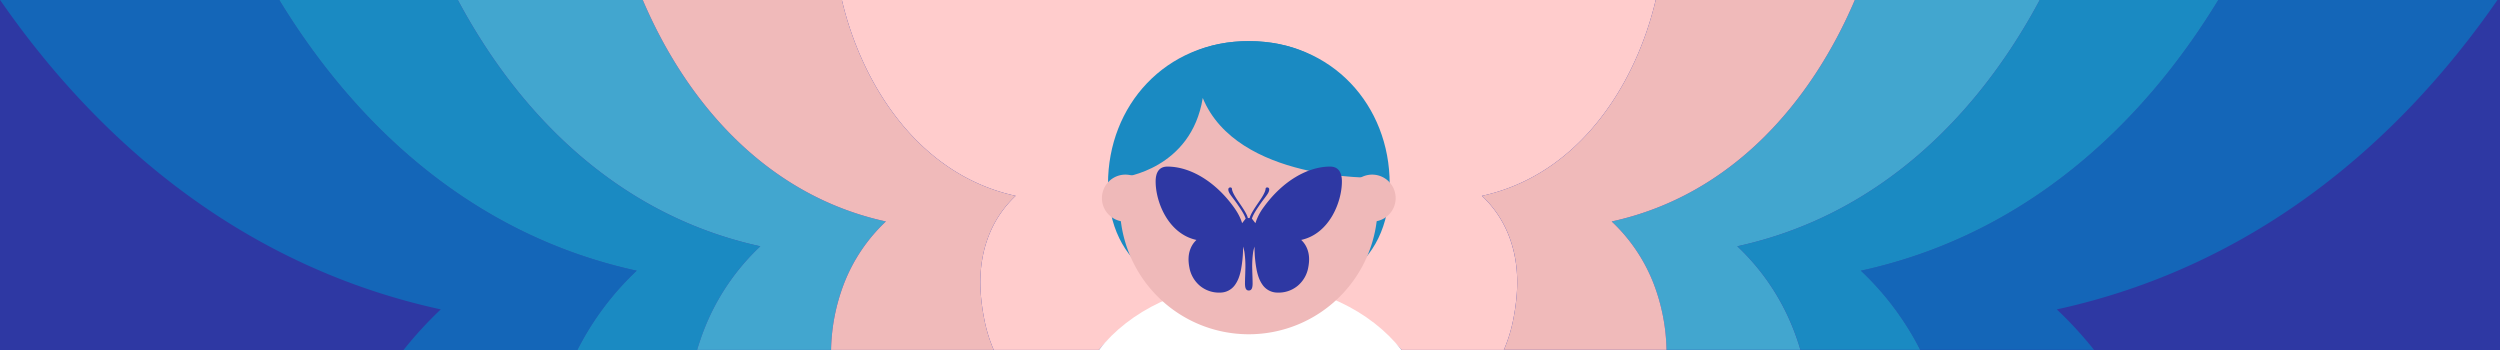 <svg xmlns="http://www.w3.org/2000/svg" viewBox="0 0 2500 350"><rect x="0" y="0" width="2500" height="350" fill="#333333" stroke="none"/><title>Artboard 1 copy 41</title><g id="Background"><polygon points="1318.73 0 0 0 0 350 1098.77 350 1248.8 218.01 1401.57 350 2500 350 2500 0 1318.73 0" style="fill:#2e38a3"/></g><g id="Layer_1" data-name="Layer 1"><path d="M440.76,309.39C248.09,267.41,102.51,147.77.12,0H0V350l403.52,0A392.43,392.43,0,0,1,440.76,309.39Z" style="fill:none"/><path d="M2056.83,309.39A392.07,392.07,0,0,1,2094,349.83l406,0V0h-2.53C2395.08,147.77,2249.5,267.41,2056.83,309.39Z" style="fill:none"/><path d="M2056.83,309.39c192.67-42,338.25-161.62,440.64-309.39H2218.29c-78.14,128.36-195.94,235.52-357.39,270.7a287.21,287.21,0,0,1,59.27,79.14H2094A392.07,392.07,0,0,0,2056.83,309.39Z" style="fill:#1466b8"/><path d="M636.69,270.7C475.24,235.52,357.45,128.36,279.3,0H.12c102.39,147.77,248,267.41,440.64,309.39A392.43,392.43,0,0,0,403.52,350l173.85,0A287,287,0,0,1,636.69,270.7Z" style="fill:#1466b8"/><path d="M1860.9,270.7C2022.35,235.52,2140.15,128.36,2218.29,0H2039.71C1978,115.55,1878.59,215.48,1737.25,246.27a227.81,227.81,0,0,1,56.26,83.25q3.9,10,6.93,20.33h119.73A287.21,287.21,0,0,0,1860.9,270.7Z" style="fill:#1a8ac2"/><path d="M760.34,246.27C619,215.48,519.59,115.55,457.88,0H279.3c78.15,128.36,195.94,235.52,357.39,270.7A287,287,0,0,0,577.37,350H697.12q3.06-10.33,7-20.42A227.81,227.81,0,0,1,760.34,246.27Z" style="fill:#1a8ac2"/><path d="M885.9,221.47C765.45,195.23,686,101.41,642.77,0H457.88C519.59,115.55,619,215.48,760.34,246.27a227.81,227.81,0,0,0-56.26,83.25q-3.92,10.08-7,20.42H831.06a194.93,194.93,0,0,1,13.05-66.61A169.17,169.17,0,0,1,885.9,221.47Z" style="fill:#42a6cf"/><path d="M1737.25,246.27C1878.59,215.48,1978,115.55,2039.71,0H1854.82c-43.21,101.41-122.68,195.23-243.13,221.47a169.17,169.17,0,0,1,41.79,61.85,194.53,194.53,0,0,1,13,66.54h133.92q-3-10.29-6.93-20.33A227.81,227.81,0,0,0,1737.25,246.27Z" style="fill:#42a6cf"/><path d="M1611.69,221.47C1732.14,195.23,1811.61,101.41,1854.82,0H1655.69c-19.46,82.64-75.29,174.39-173.76,195.84a108.68,108.68,0,0,1,26.85,39.74c9.51,24.44,10.94,51.07,4.49,83.82a149,149,0,0,1-9.41,30.48l162.66,0a194.53,194.53,0,0,0-13-66.54A169.17,169.17,0,0,0,1611.69,221.47Z" style="fill:#f0baba"/><path d="M988.81,235.58a108.68,108.68,0,0,1,26.85-39.74C917.19,174.39,861.36,82.64,841.9,0H642.77C686,101.41,765.45,195.23,885.9,221.47a169.17,169.17,0,0,0-41.79,61.85,194.93,194.93,0,0,0-13.05,66.61H993.75a149.22,149.22,0,0,1-9.43-30.52C977.87,286.65,979.3,260,988.81,235.58Z" style="fill:#f0baba"/><path d="M1655.69,0H841.9c19.46,82.64,75.29,174.39,173.76,195.84a108.68,108.68,0,0,0-26.85,39.74c-9.51,24.44-10.94,51.07-4.49,83.82a149.22,149.22,0,0,0,9.43,30.52h105s58-67.09,149.65-67.09,153.15,67.07,153.15,67.07h102.29a149,149,0,0,0,9.41-30.48c6.45-32.75,5-59.38-4.49-83.82a108.68,108.68,0,0,0-26.85-39.74C1580.4,174.39,1636.23,82.64,1655.69,0Z" style="fill:#fcc"/><path d="M1401.57,350c-30.84-39.23-84.42-65.65-145.77-67.18h-11.26c-61.36,1.53-114.93,27.95-145.77,67.18Z" style="fill:#fff"/><path d="M1389.64,183.93c0,85.67-64.6,116.07-140.85,116.07S1108,269.6,1108,183.93c0-78.27,57.17-142.8,140.83-142.8s140.85,64.53,140.85,142.8" style="fill:#1a8ac2"/><path d="M1377.66,205.31A128.89,128.89,0,1,1,1248.77,76.48a128.86,128.86,0,0,1,128.89,128.83" style="fill:#efb9b9"/><path d="M1249.75,41.13c-84.68-.61-126.3,62.25-126.87,136.17,0,0,68.35-7.91,79.87-79.32,34.43,83.31,171.84,79.68,171.84,79.68.57-74.15-40.26-135.9-124.84-136.53" style="fill:#1a8ac2"/><path d="M1148.92,198.1a23.5,23.5,0,1,1-23.49-23.48,23.49,23.49,0,0,1,23.49,23.48" style="fill:#efb9b9"/><path d="M1395.66,198.1a23.5,23.5,0,1,1-23.49-23.48,23.49,23.49,0,0,1,23.49,23.48" style="fill:#efb9b9"/><path d="M1341.9,181.54c0-9.18-3.49-14.95-11.84-14.95-22.42,0-47.44,14.55-66.06,40.18a54.17,54.17,0,0,0-8.59,16.4l-3.52-4.54c1.41-4.55,5.36-10.12,6.74-12.21,6.27-9.45,10.58-13,10.58-16.93a1.87,1.87,0,0,0-1.91-2.05,1.6,1.6,0,0,0-1.68,1c0,3.44-3.89,9.33-6.79,13.53-4.48,6.48-8.34,12.39-9.18,16.07h-1.77c-.83-3.68-4.7-9.59-9.18-16.06-2.9-4.21-6.79-10.1-6.79-13.54a1.58,1.58,0,0,0-1.67-1,1.87,1.87,0,0,0-1.91,2.05c0,3.89,4.3,7.48,10.57,16.93,1.39,2.09,5.34,7.66,6.75,12.21l-3.53,4.54c-1.57-5.29-4.32-10.53-8.58-16.4-18.63-25.63-43.65-40.18-66.07-40.18-8.35,0-11.83,5.77-11.83,14.95,0,20.51,12.63,52.28,40.79,58.41a24.37,24.37,0,0,0-6,8.93c-2.13,5.49-2.45,11.47-1,18.83A30.92,30.92,0,0,0,1200.17,286a29.86,29.86,0,0,0,20,6.59,18.13,18.13,0,0,0,15.07-8.05c2.55-3.65,4.26-7.93,5.55-13.86a120.64,120.64,0,0,0,2.28-24.09,47.41,47.41,0,0,1,1.33,5.18,102.19,102.19,0,0,1,.94,18.27c-.1,4.21-.33,8.84-.36,13.11s.69,7.36,3.82,7.36,3.83-3.22,3.81-7.36-.25-8.9-.35-13.11a103.35,103.35,0,0,1,.93-18.27,44.56,44.56,0,0,1,1.34-5.18,119.84,119.84,0,0,0,2.27,24.09c1.29,5.93,3,10.21,5.55,13.86a18.16,18.16,0,0,0,15.08,8.05,29.83,29.83,0,0,0,20-6.59,30.82,30.82,0,0,0,10.78-18.32c1.45-7.36,1.13-13.34-1-18.83a24.46,24.46,0,0,0-6-8.93C1329.27,233.82,1341.9,202.05,1341.9,181.54Z" style="fill:#2e38a3"/></g></svg>